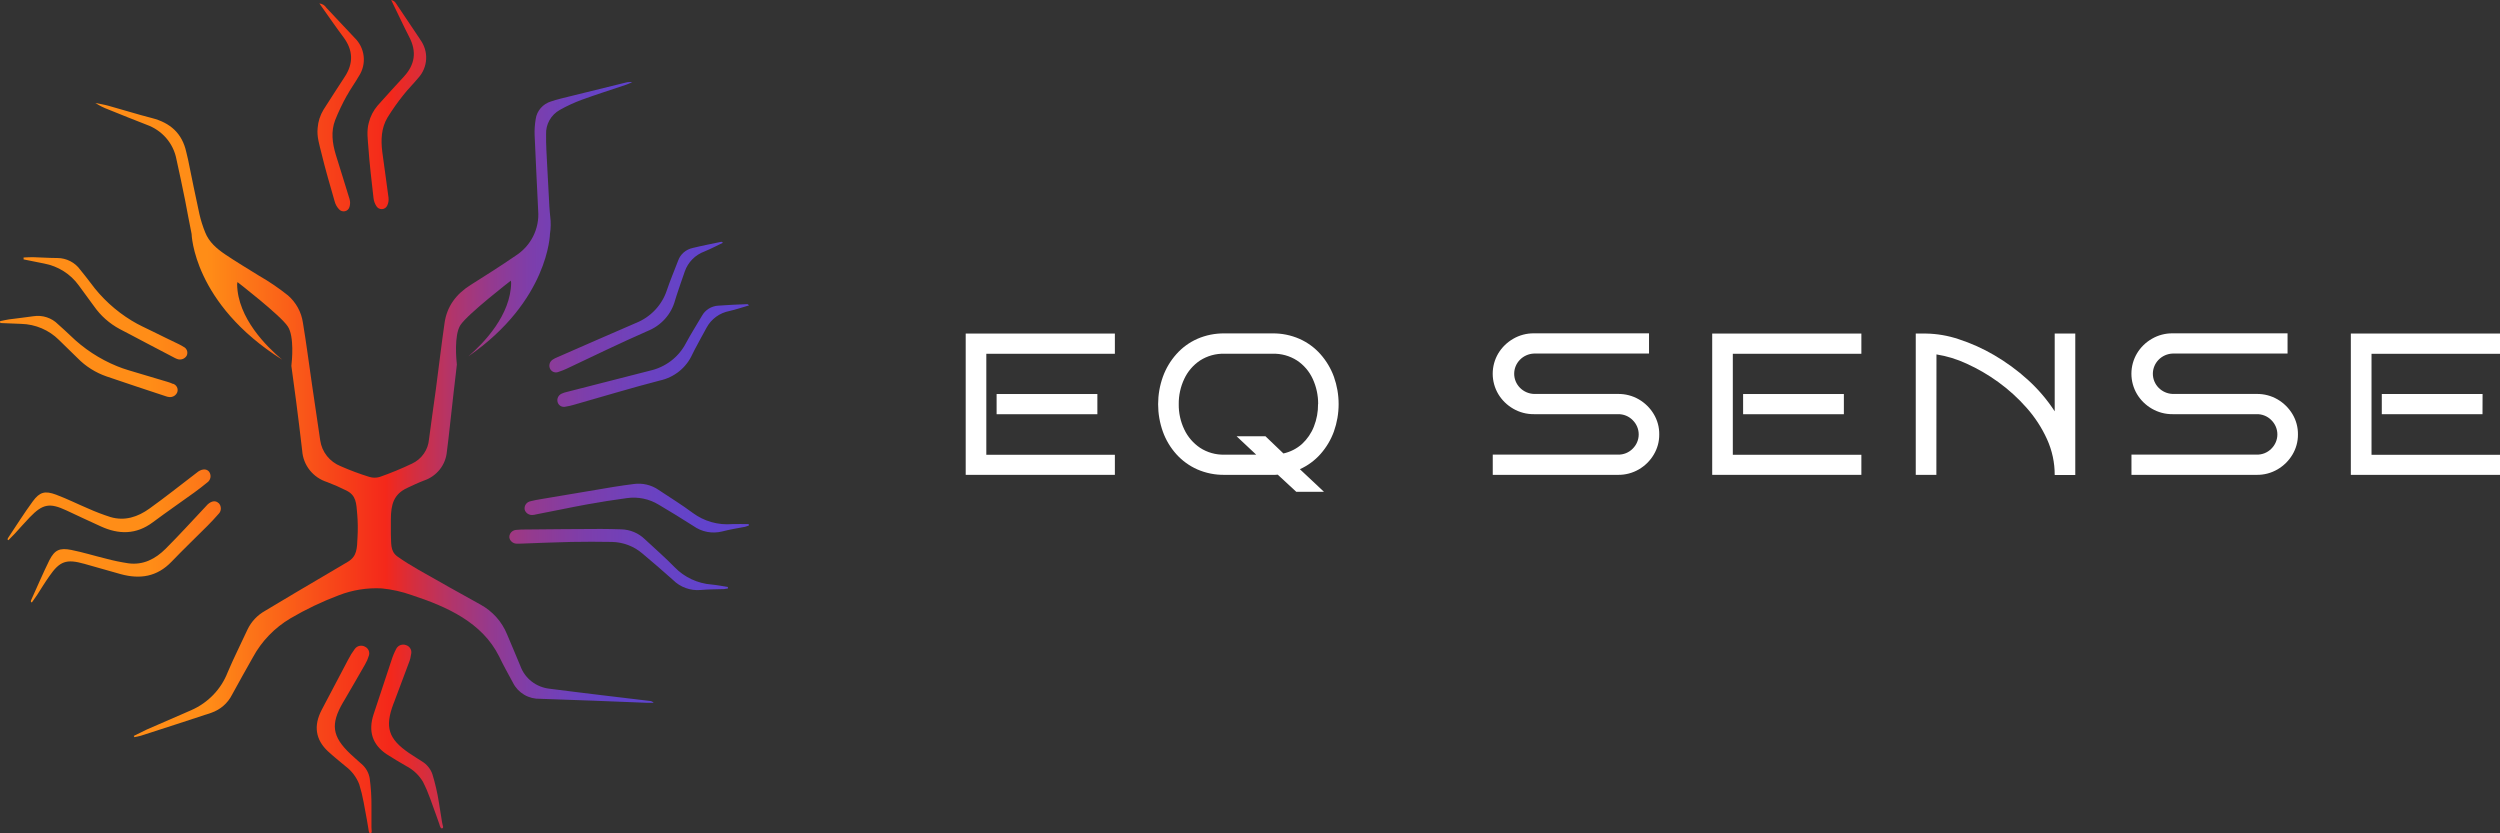 <svg xmlns="http://www.w3.org/2000/svg" fill="none" viewBox="0 0 135 45" height="45" width="135">
<rect x="0" y="0" width="135" height="45" fill="#333333" stroke="none"/>
<path fill="url(#paint0_linear_2209_18803)" d="M20.068 44.824C20.068 44.777 20.059 44.731 20.059 44.685C20.059 44.558 20.059 44.433 20.059 44.306C20.059 44.054 20.059 43.802 20.059 43.548C20.063 43.044 20.032 42.539 19.965 42.039C19.917 41.735 19.761 41.457 19.524 41.255C19.318 41.07 19.108 40.89 18.908 40.7C17.934 39.77 17.842 39.11 18.516 37.943C18.532 37.915 18.549 37.89 18.565 37.864C18.948 37.204 19.334 36.546 19.711 35.883C19.797 35.739 19.865 35.585 19.912 35.425C19.949 35.331 19.949 35.227 19.911 35.133C19.873 35.04 19.8 34.963 19.708 34.92C19.618 34.871 19.513 34.856 19.412 34.877C19.312 34.899 19.223 34.956 19.163 35.038C19.025 35.221 18.904 35.415 18.801 35.619C18.32 36.522 17.847 37.427 17.372 38.332C16.924 39.189 17.035 39.941 17.712 40.573C18.017 40.854 18.341 41.113 18.66 41.379C18.994 41.63 19.25 41.968 19.399 42.354C19.498 42.673 19.578 42.998 19.638 43.327C19.699 43.643 19.755 43.96 19.813 44.275C19.839 44.434 19.867 44.592 19.893 44.75C19.904 44.808 19.912 45.048 20.026 44.991C20.09 44.961 20.07 44.87 20.068 44.824ZM9.933 18.743C9.847 18.686 9.757 18.634 9.663 18.589C9.194 18.361 8.723 18.139 8.256 17.904C7.87 17.713 7.473 17.539 7.11 17.314C6.24 16.784 5.485 16.09 4.889 15.273C4.714 15.035 4.522 14.805 4.337 14.572C4.198 14.376 4.014 14.216 3.799 14.105C3.584 13.993 3.345 13.935 3.101 13.933C2.658 13.933 2.212 13.899 1.768 13.887C1.602 13.887 1.438 13.899 1.274 13.905C1.274 13.938 1.274 13.972 1.274 14.008C1.644 14.082 2.015 14.152 2.383 14.231C3.139 14.372 3.809 14.796 4.253 15.412C4.526 15.789 4.8 16.163 5.078 16.538C5.434 17.048 5.908 17.469 6.462 17.767C6.937 18.01 7.405 18.265 7.879 18.512C8.397 18.786 8.916 19.058 9.437 19.328C9.493 19.358 9.551 19.382 9.612 19.4C9.701 19.423 9.796 19.416 9.881 19.381C9.966 19.345 10.037 19.283 10.082 19.204C10.121 19.123 10.128 19.03 10.101 18.944C10.074 18.858 10.015 18.785 9.935 18.74L9.933 18.743ZM22.689 2.128C22.278 1.513 21.866 0.899 21.453 0.286C21.384 0.185 21.335 0.051 21.123 0C21.473 0.704 21.768 1.359 22.1 2C22.509 2.787 22.411 3.489 21.808 4.14C21.331 4.655 20.865 5.169 20.396 5.695C20.163 5.965 19.998 6.286 19.914 6.631C19.79 7.081 19.862 7.527 19.893 7.969C19.956 8.877 20.068 9.784 20.169 10.689C20.185 10.849 20.24 11.003 20.33 11.138C20.361 11.188 20.405 11.229 20.459 11.257C20.512 11.284 20.572 11.296 20.632 11.293C20.692 11.289 20.749 11.269 20.799 11.235C20.848 11.201 20.886 11.154 20.91 11.1C20.974 10.967 20.998 10.819 20.98 10.673C20.877 9.849 20.751 9.03 20.644 8.207C20.564 7.561 20.583 6.918 20.927 6.343C21.185 5.927 21.467 5.526 21.773 5.143C22.025 4.819 22.322 4.529 22.584 4.212C22.843 3.929 22.994 3.566 23.012 3.186C23.03 2.805 22.913 2.431 22.682 2.125L22.689 2.128ZM40.361 16.423C39.837 16.447 39.313 16.464 38.788 16.505C38.604 16.515 38.426 16.572 38.271 16.669C38.115 16.766 37.988 16.901 37.901 17.061C37.614 17.551 37.31 18.03 37.041 18.529C36.848 18.902 36.574 19.229 36.237 19.486C35.901 19.743 35.511 19.924 35.095 20.017C33.601 20.394 32.108 20.779 30.616 21.163C30.514 21.184 30.415 21.217 30.321 21.261C30.238 21.3 30.171 21.367 30.132 21.45C30.094 21.532 30.087 21.626 30.111 21.713C30.123 21.757 30.143 21.799 30.171 21.835C30.198 21.871 30.233 21.901 30.273 21.924C30.313 21.947 30.357 21.962 30.402 21.968C30.448 21.975 30.495 21.972 30.539 21.96C30.694 21.936 30.848 21.902 30.997 21.856C32.542 21.419 34.079 20.949 35.633 20.548C36.016 20.464 36.373 20.294 36.677 20.05C36.98 19.806 37.221 19.496 37.38 19.145C37.424 19.052 37.469 18.959 37.518 18.87C37.733 18.473 37.943 18.073 38.163 17.681C38.287 17.454 38.462 17.256 38.673 17.103C38.885 16.95 39.128 16.845 39.386 16.795C39.736 16.716 40.075 16.599 40.45 16.49C40.4 16.447 40.379 16.421 40.361 16.423ZM38.439 31.566C37.674 31.509 36.958 31.175 36.43 30.63C35.916 30.101 35.355 29.617 34.815 29.112C34.475 28.783 34.02 28.595 33.543 28.584C33.178 28.574 32.811 28.562 32.444 28.563C31.109 28.563 29.774 28.582 28.439 28.592C28.256 28.592 28.072 28.592 27.89 28.613C27.785 28.616 27.684 28.66 27.612 28.736C27.539 28.811 27.5 28.912 27.503 29.016C27.517 29.11 27.565 29.197 27.639 29.26C27.712 29.323 27.807 29.358 27.904 29.358C27.957 29.358 28.009 29.358 28.062 29.358C28.991 29.326 29.919 29.283 30.847 29.264C31.581 29.249 32.313 29.252 33.045 29.264C33.654 29.276 34.239 29.5 34.696 29.895C35.253 30.361 35.803 30.836 36.346 31.321C36.539 31.514 36.773 31.662 37.032 31.755C37.291 31.848 37.567 31.884 37.841 31.859C38.257 31.819 38.677 31.828 39.096 31.811C39.166 31.804 39.236 31.792 39.306 31.777V31.696C39.026 31.653 38.736 31.595 38.444 31.566H38.439ZM11.302 25.487C11.178 25.316 10.952 25.302 10.707 25.461C10.652 25.497 10.604 25.542 10.552 25.581C9.726 26.212 8.913 26.86 8.067 27.466C7.445 27.912 6.739 28.152 5.96 27.919C5.562 27.791 5.171 27.642 4.789 27.472C4.201 27.225 3.627 26.935 3.028 26.712C2.429 26.49 2.144 26.563 1.768 27.076C1.295 27.72 0.87 28.401 0.425 29.065C0.416 29.088 0.41 29.112 0.407 29.136L0.453 29.172C0.57 29.053 0.688 28.937 0.802 28.814C1.073 28.519 1.337 28.215 1.615 27.926C2.313 27.206 2.684 27.141 3.598 27.568C4.213 27.854 4.821 28.145 5.443 28.424C6.42 28.872 7.356 28.872 8.253 28.203C8.992 27.652 9.753 27.129 10.503 26.587C10.735 26.416 10.961 26.245 11.181 26.063C11.274 26.001 11.338 25.907 11.361 25.799C11.383 25.692 11.362 25.58 11.302 25.487ZM23.905 44.551C23.896 44.505 23.88 44.46 23.873 44.414C23.852 44.291 23.833 44.165 23.814 44.042C23.776 43.792 23.737 43.542 23.694 43.293C23.614 42.794 23.5 42.301 23.353 41.818C23.255 41.525 23.054 41.276 22.787 41.115C22.554 40.964 22.317 40.82 22.088 40.664C20.973 39.902 20.772 39.266 21.245 38.006C21.256 37.977 21.27 37.95 21.28 37.922C21.548 37.209 21.819 36.498 22.082 35.783C22.144 35.628 22.185 35.466 22.205 35.3C22.226 35.202 22.208 35.099 22.155 35.013C22.102 34.926 22.018 34.862 21.92 34.834C21.822 34.799 21.715 34.8 21.618 34.838C21.521 34.875 21.442 34.947 21.396 35.038C21.289 35.24 21.202 35.451 21.135 35.669C20.81 36.635 20.494 37.605 20.174 38.573C19.874 39.485 20.108 40.215 20.882 40.729C21.232 40.959 21.591 41.163 21.95 41.374C22.321 41.569 22.63 41.862 22.841 42.22C22.993 42.519 23.125 42.827 23.237 43.142C23.351 43.444 23.458 43.747 23.564 44.049C23.618 44.201 23.671 44.354 23.725 44.505C23.744 44.561 23.791 44.794 23.9 44.722C23.954 44.686 23.915 44.599 23.905 44.551ZM9.339 20.73C9.244 20.686 9.146 20.649 9.046 20.62C8.546 20.471 8.045 20.325 7.545 20.173C7.133 20.046 6.713 19.938 6.322 19.775C5.377 19.389 4.518 18.825 3.793 18.114C3.58 17.905 3.353 17.71 3.133 17.509C2.964 17.338 2.755 17.209 2.524 17.134C2.293 17.058 2.047 17.039 1.807 17.076C1.368 17.145 0.924 17.184 0.484 17.247C0.322 17.27 0.161 17.311 0 17.343L0.016 17.444C0.391 17.46 0.769 17.47 1.146 17.489C1.915 17.509 2.646 17.82 3.185 18.358C3.517 18.685 3.851 19.011 4.187 19.336C4.624 19.784 5.163 20.124 5.759 20.329C6.269 20.5 6.773 20.671 7.281 20.843C7.838 21.029 8.396 21.214 8.955 21.398C9.016 21.42 9.08 21.435 9.145 21.441C9.237 21.449 9.329 21.427 9.407 21.379C9.484 21.331 9.544 21.258 9.575 21.174C9.59 21.129 9.596 21.081 9.592 21.034C9.588 20.987 9.575 20.941 9.553 20.899C9.531 20.857 9.501 20.82 9.464 20.789C9.428 20.759 9.385 20.735 9.339 20.721V20.73ZM18.74 5.152C18.934 4.79 19.178 4.466 19.385 4.103C19.592 3.783 19.681 3.404 19.637 3.028C19.593 2.651 19.419 2.301 19.143 2.036C18.637 1.494 18.129 0.955 17.62 0.416C17.58 0.352 17.526 0.298 17.461 0.258C17.396 0.218 17.322 0.193 17.246 0.185C17.702 0.826 18.109 1.424 18.542 2.002C19.075 2.715 19.096 3.424 18.607 4.161C18.223 4.744 17.849 5.332 17.471 5.921C17.286 6.225 17.177 6.567 17.152 6.92C17.104 7.385 17.248 7.813 17.351 8.245C17.564 9.131 17.823 10.007 18.074 10.884C18.116 11.04 18.197 11.183 18.308 11.301C18.347 11.346 18.397 11.379 18.454 11.398C18.511 11.416 18.572 11.419 18.631 11.406C18.689 11.393 18.743 11.364 18.785 11.322C18.828 11.281 18.858 11.229 18.873 11.172C18.916 11.031 18.916 10.881 18.873 10.74C18.635 9.943 18.375 9.153 18.134 8.358C17.947 7.736 17.859 7.098 18.104 6.473C18.287 6.017 18.499 5.573 18.74 5.143V5.152ZM38.932 13.061C38.422 13.169 37.91 13.266 37.403 13.391C37.223 13.43 37.056 13.513 36.919 13.633C36.781 13.753 36.678 13.906 36.618 14.077C36.417 14.606 36.195 15.127 36.014 15.662C35.885 16.061 35.668 16.427 35.379 16.734C35.09 17.042 34.735 17.283 34.34 17.441C32.926 18.049 31.518 18.67 30.11 19.285C30.012 19.322 29.92 19.37 29.834 19.427C29.758 19.48 29.703 19.557 29.679 19.645C29.655 19.733 29.663 19.826 29.702 19.909C29.721 19.95 29.748 19.987 29.782 20.018C29.815 20.049 29.855 20.073 29.898 20.089C29.941 20.105 29.986 20.112 30.032 20.111C30.078 20.109 30.124 20.099 30.166 20.08C30.314 20.032 30.459 19.975 30.601 19.909C32.053 19.223 33.491 18.524 34.958 17.88C35.323 17.736 35.648 17.511 35.908 17.222C36.168 16.933 36.355 16.588 36.454 16.216C36.482 16.118 36.513 16.019 36.547 15.921C36.692 15.496 36.831 15.064 36.983 14.646C37.069 14.402 37.209 14.181 37.392 13.996C37.576 13.811 37.798 13.669 38.044 13.578C38.374 13.444 38.691 13.275 39.044 13.107C38.981 13.071 38.951 13.049 38.932 13.052V13.061ZM40.429 28.301C40.136 28.301 39.84 28.291 39.547 28.301C38.782 28.366 38.02 28.151 37.408 27.696C36.816 27.256 36.185 26.868 35.565 26.455C35.175 26.185 34.694 26.071 34.221 26.137C33.859 26.185 33.496 26.233 33.134 26.293C31.817 26.512 30.501 26.734 29.187 26.957C29.012 26.988 28.825 27.017 28.649 27.066C28.545 27.085 28.453 27.145 28.394 27.231C28.335 27.317 28.313 27.423 28.333 27.525C28.361 27.618 28.423 27.697 28.507 27.749C28.591 27.8 28.691 27.821 28.789 27.806C28.839 27.806 28.892 27.789 28.942 27.778C29.853 27.607 30.763 27.408 31.675 27.242C32.397 27.11 33.12 26.997 33.844 26.899C34.446 26.812 35.061 26.939 35.577 27.257C36.205 27.628 36.826 28.009 37.44 28.401C37.663 28.561 37.92 28.672 38.192 28.723C38.464 28.774 38.744 28.764 39.012 28.695C39.416 28.589 39.832 28.524 40.235 28.447C40.304 28.429 40.372 28.406 40.438 28.38L40.429 28.301ZM11.803 27.17C11.651 27.017 11.431 27.041 11.213 27.239C11.165 27.283 11.125 27.334 11.081 27.381C10.37 28.135 9.675 28.904 8.941 29.636C8.399 30.176 7.744 30.526 6.935 30.419C6.523 30.357 6.114 30.272 5.712 30.164C5.09 30.013 4.477 29.821 3.849 29.696C3.222 29.571 2.951 29.696 2.665 30.255C2.315 30.968 1.999 31.705 1.67 32.433C1.666 32.457 1.666 32.481 1.67 32.505L1.721 32.532C1.815 32.397 1.915 32.262 2.006 32.124C2.226 31.782 2.434 31.439 2.661 31.119C3.227 30.298 3.585 30.172 4.559 30.448C5.214 30.634 5.866 30.822 6.521 31.004C7.569 31.29 8.485 31.141 9.257 30.339C9.895 29.675 10.561 29.038 11.211 28.387C11.412 28.185 11.607 27.976 11.794 27.761C11.835 27.723 11.868 27.676 11.891 27.625C11.914 27.574 11.926 27.519 11.926 27.463C11.927 27.407 11.917 27.352 11.896 27.3C11.874 27.248 11.843 27.201 11.803 27.161V27.17Z"></path>
<path fill="url(#paint1_linear_2209_18803)" d="M35.298 37.953C35.19 37.953 35.084 37.953 34.977 37.953C33.041 37.879 31.105 37.794 29.169 37.735C28.867 37.745 28.568 37.67 28.309 37.518C28.05 37.366 27.84 37.144 27.706 36.878C27.448 36.402 27.182 35.925 26.95 35.442C26.029 33.6 24.123 32.757 22.232 32.135C21.71 31.949 21.166 31.828 20.614 31.773C19.826 31.732 19.037 31.858 18.302 32.142C17.394 32.484 16.517 32.902 15.681 33.393C14.825 33.901 14.125 34.628 13.656 35.495C13.272 36.167 12.9 36.844 12.526 37.523C12.296 37.978 11.893 38.326 11.404 38.493C10.139 38.913 8.87 39.321 7.604 39.73C7.494 39.764 7.376 39.782 7.254 39.807C7.254 39.783 7.233 39.761 7.224 39.739C7.457 39.626 7.687 39.507 7.923 39.396C8.724 39.045 9.525 38.696 10.328 38.349C10.777 38.152 11.182 37.87 11.52 37.519C11.858 37.167 12.121 36.754 12.295 36.303C12.627 35.519 13.013 34.76 13.368 33.989C13.57 33.567 13.9 33.217 14.313 32.986C14.846 32.663 15.384 32.342 15.922 32.025C16.875 31.461 17.832 30.904 18.783 30.337C19.293 30.034 19.276 29.602 19.307 29.002C19.33 28.592 19.325 28.182 19.291 27.773C19.239 27.172 19.241 26.753 18.703 26.488C18.365 26.318 18.018 26.166 17.665 26.032C17.294 25.915 16.967 25.692 16.727 25.391C16.488 25.09 16.345 24.725 16.319 24.344C16.216 23.465 16.111 22.586 15.996 21.706C15.91 21.057 15.821 20.407 15.734 19.758C15.765 19.499 15.9 18.173 15.543 17.631C15.15 17.028 12.823 15.232 12.823 15.232L12.805 15.347C12.83 17.179 14.413 18.735 15.239 19.424C10.425 16.387 10.347 12.635 10.347 12.635C10.219 12.032 10.118 11.424 9.997 10.821C9.845 10.079 9.693 9.335 9.526 8.593C9.446 8.174 9.257 7.782 8.976 7.457C8.695 7.132 8.332 6.884 7.923 6.738C7.224 6.468 6.54 6.19 5.849 5.912C5.604 5.821 5.369 5.704 5.15 5.561C5.39 5.611 5.631 5.648 5.865 5.714C6.646 5.929 7.418 6.175 8.203 6.375C9.197 6.63 9.837 7.205 10.057 8.204C10.086 8.341 10.125 8.478 10.155 8.615C10.357 9.597 10.551 10.581 10.768 11.559C10.845 11.897 10.95 12.228 11.081 12.55C11.287 13.074 11.708 13.432 12.162 13.739C12.756 14.14 13.371 14.505 13.979 14.884C14.531 15.2 15.057 15.558 15.552 15.953C15.988 16.333 16.273 16.851 16.356 17.417C16.543 18.531 16.684 19.653 16.849 20.771C16.994 21.773 17.144 22.777 17.292 23.78C17.336 24.088 17.461 24.38 17.656 24.625C17.851 24.87 18.108 25.06 18.402 25.177C18.903 25.397 19.416 25.589 19.94 25.751C20.127 25.81 20.329 25.81 20.516 25.751C21.106 25.544 21.684 25.305 22.248 25.036C22.504 24.916 22.723 24.732 22.884 24.503C23.045 24.274 23.142 24.008 23.165 23.73C23.277 22.837 23.413 21.95 23.532 21.059C23.693 19.85 23.833 18.639 24.007 17.432C24.137 16.539 24.635 15.878 25.405 15.393C26.221 14.879 27.032 14.365 27.827 13.82C28.238 13.56 28.569 13.197 28.787 12.768C29.004 12.339 29.099 11.86 29.062 11.383C28.999 10.024 28.926 8.665 28.87 7.307C28.859 7.013 28.878 6.717 28.928 6.426C28.959 6.208 29.053 6.003 29.199 5.836C29.345 5.668 29.536 5.544 29.751 5.479C30.1 5.361 30.45 5.282 30.81 5.193L33.78 4.461C33.897 4.429 34.02 4.421 34.14 4.437C34.044 4.478 33.948 4.528 33.848 4.562C33.032 4.84 32.209 5.098 31.402 5.393C30.999 5.543 30.609 5.723 30.235 5.933C29.999 6.065 29.804 6.257 29.673 6.49C29.541 6.723 29.477 6.987 29.489 7.253C29.48 7.816 29.52 8.38 29.548 8.944C29.583 9.688 29.625 10.432 29.667 11.172C29.676 11.343 29.697 11.528 29.714 11.707C29.751 12.014 29.746 12.325 29.698 12.63C29.698 12.63 29.634 16.238 25.293 19.242C26.144 18.507 27.577 17.014 27.602 15.271L27.584 15.156C27.584 15.156 25.255 16.954 24.862 17.556C24.512 18.101 24.642 19.441 24.671 19.686C24.538 20.784 24.42 21.883 24.296 22.983C24.24 23.454 24.198 23.927 24.13 24.397C24.099 24.745 23.966 25.077 23.747 25.353C23.527 25.629 23.231 25.836 22.894 25.95C22.588 26.064 22.295 26.207 21.998 26.344C21.257 26.687 21.108 27.238 21.107 28.058C21.107 28.315 21.107 28.572 21.107 28.829C21.137 29.326 21.051 29.759 21.468 30.056C21.828 30.311 22.206 30.544 22.59 30.764C23.699 31.397 24.813 32.022 25.931 32.639C26.59 32.996 27.103 33.566 27.381 34.253C27.619 34.824 27.867 35.391 28.101 35.967C28.221 36.296 28.432 36.586 28.712 36.803C28.992 37.02 29.328 37.154 29.683 37.192C30.603 37.315 31.528 37.418 32.449 37.535L35.099 37.852C35.138 37.855 35.175 37.865 35.209 37.882C35.243 37.9 35.274 37.924 35.298 37.953Z"></path>
<path fill="white" d="M60.203 25.642H52.148V18.012H60.203V19.104H53.261V24.558H60.203V25.642ZM59.258 22.368H53.817V21.277H59.258V22.368Z"></path>
<path fill="white" d="M70 26.559L68.999 25.632C68.953 25.639 68.906 25.642 68.859 25.642H66.123C65.617 25.649 65.116 25.549 64.653 25.347C64.222 25.156 63.838 24.877 63.525 24.53C63.205 24.174 62.957 23.761 62.796 23.313C62.453 22.352 62.453 21.306 62.796 20.345C62.958 19.896 63.205 19.481 63.525 19.123C63.836 18.772 64.221 18.491 64.653 18.299C65.116 18.097 65.617 17.997 66.123 18.004H68.714C69.216 17.997 69.714 18.098 70.173 18.299C70.605 18.491 70.99 18.772 71.302 19.123C71.62 19.482 71.868 19.896 72.031 20.345C72.371 21.302 72.371 22.344 72.031 23.301C71.869 23.747 71.624 24.16 71.307 24.518C70.999 24.865 70.62 25.144 70.194 25.337L71.496 26.559H70ZM71.18 21.824C71.184 21.351 71.084 20.883 70.884 20.453C70.7 20.053 70.408 19.712 70.038 19.466C69.647 19.215 69.187 19.088 68.719 19.101H66.123C65.656 19.088 65.195 19.215 64.804 19.466C64.434 19.713 64.14 20.054 63.953 20.453C63.749 20.882 63.647 21.35 63.652 21.824C63.645 22.297 63.748 22.766 63.953 23.195C64.141 23.592 64.435 23.933 64.804 24.182C65.194 24.436 65.655 24.565 66.123 24.552H67.835L66.778 23.56H68.337L69.305 24.487C69.68 24.404 70.027 24.227 70.311 23.973C70.593 23.711 70.812 23.39 70.951 23.034C71.103 22.648 71.179 22.237 71.174 21.824H71.18Z"></path>
<path fill="white" d="M89.599 23.46C89.603 23.846 89.499 24.225 89.298 24.557C89.104 24.883 88.829 25.154 88.498 25.347C88.158 25.545 87.769 25.647 87.374 25.642H80.609V24.55H87.374C87.522 24.553 87.668 24.526 87.803 24.471C87.939 24.416 88.062 24.334 88.164 24.23C88.373 24.025 88.49 23.748 88.49 23.459C88.49 23.169 88.373 22.892 88.164 22.687C88.062 22.583 87.94 22.501 87.804 22.445C87.668 22.39 87.522 22.363 87.374 22.365H82.831C82.438 22.369 82.051 22.267 81.713 22.07C81.38 21.878 81.102 21.606 80.906 21.279C80.709 20.945 80.606 20.567 80.606 20.182C80.606 19.797 80.709 19.418 80.906 19.085C81.102 18.759 81.38 18.487 81.713 18.295C82.051 18.098 82.438 17.996 82.831 18H89.047V19.092H82.835C82.548 19.103 82.276 19.223 82.077 19.426C81.877 19.63 81.766 19.901 81.766 20.183C81.766 20.465 81.877 20.736 82.077 20.939C82.276 21.142 82.548 21.262 82.835 21.273H87.378C87.773 21.269 88.162 21.371 88.501 21.568C88.832 21.762 89.107 22.034 89.302 22.36C89.502 22.693 89.605 23.074 89.599 23.46Z"></path>
<path fill="white" d="M100.514 25.642H92.459V18.012H100.514V19.104H93.572V24.558H100.514V25.642ZM99.569 22.368H94.128V21.277H99.569V22.368Z"></path>
<path fill="white" d="M104.564 25.642H103.451V18.012H104.007C104.608 18.022 105.203 18.125 105.772 18.317C106.437 18.534 107.077 18.821 107.68 19.174C108.329 19.552 108.935 19.995 109.49 20.497C110.051 21.004 110.544 21.58 110.954 22.211V18.012H112.065V25.65H110.954C110.957 24.984 110.815 24.324 110.538 23.715C110.257 23.097 109.884 22.524 109.43 22.014C108.975 21.497 108.462 21.033 107.902 20.627C107.368 20.24 106.795 19.908 106.193 19.635C105.678 19.396 105.131 19.229 104.569 19.138L104.564 25.642Z"></path>
<path fill="white" d="M124.089 23.46C124.092 23.846 123.988 24.225 123.788 24.557C123.593 24.882 123.317 25.154 122.986 25.347C122.647 25.545 122.258 25.648 121.863 25.642H115.099V24.55H121.863C122.01 24.553 122.156 24.526 122.292 24.471C122.428 24.416 122.551 24.334 122.653 24.23C122.861 24.025 122.978 23.748 122.978 23.459C122.978 23.169 122.861 22.892 122.653 22.687C122.551 22.583 122.428 22.5 122.292 22.445C122.156 22.39 122.01 22.362 121.863 22.365H117.32C116.927 22.369 116.54 22.267 116.202 22.07C115.869 21.878 115.591 21.606 115.396 21.279C115.199 20.945 115.096 20.567 115.096 20.182C115.096 19.797 115.199 19.418 115.396 19.085C115.591 18.758 115.869 18.486 116.202 18.295C116.54 18.098 116.927 17.996 117.32 18H123.528V19.092H117.323C117.036 19.103 116.764 19.223 116.565 19.426C116.366 19.63 116.254 19.901 116.254 20.183C116.254 20.465 116.366 20.736 116.565 20.939C116.764 21.142 117.036 21.262 117.323 21.273H121.866C122.261 21.268 122.65 21.37 122.99 21.568C123.321 21.762 123.596 22.034 123.792 22.36C123.992 22.693 124.094 23.074 124.089 23.46Z"></path>
<path fill="white" d="M135 25.642H126.945V18.012H135V19.104H128.062V24.558H135V25.642ZM134.055 22.368H128.617V21.277H134.059L134.055 22.368Z"></path>
<defs>
<linearGradient gradientUnits="userSpaceOnUse" y2="22.497" x2="40.462" y1="22.497" x1="-0.005" id="paint0_linear_2209_18803">
<stop stop-color="#FF8D17" offset="0.2"></stop>
<stop stop-color="#F4281A" offset="0.52"></stop>
<stop stop-color="#D52E3F" offset="0.57"></stop>
<stop stop-color="#B1356B" offset="0.64"></stop>
<stop stop-color="#943A8F" offset="0.71"></stop>
<stop stop-color="#7D3EAB" offset="0.78"></stop>
<stop stop-color="#6C42BF" offset="0.86"></stop>
<stop stop-color="#6243CB" offset="0.93"></stop>
<stop stop-color="#5F44CF" offset="1"></stop>
</linearGradient>
<linearGradient gradientUnits="userSpaceOnUse" y2="22.121" x2="35.298" y1="22.121" x1="5.157" id="paint1_linear_2209_18803">
<stop stop-color="#FF8D17" offset="0.2"></stop>
<stop stop-color="#F4281A" offset="0.52"></stop>
<stop stop-color="#D52E3F" offset="0.57"></stop>
<stop stop-color="#B1356B" offset="0.64"></stop>
<stop stop-color="#943A8F" offset="0.71"></stop>
<stop stop-color="#7D3EAB" offset="0.78"></stop>
<stop stop-color="#6C42BF" offset="0.86"></stop>
<stop stop-color="#6243CB" offset="0.93"></stop>
<stop stop-color="#5F44CF" offset="1"></stop>
</linearGradient>
</defs>
</svg>
